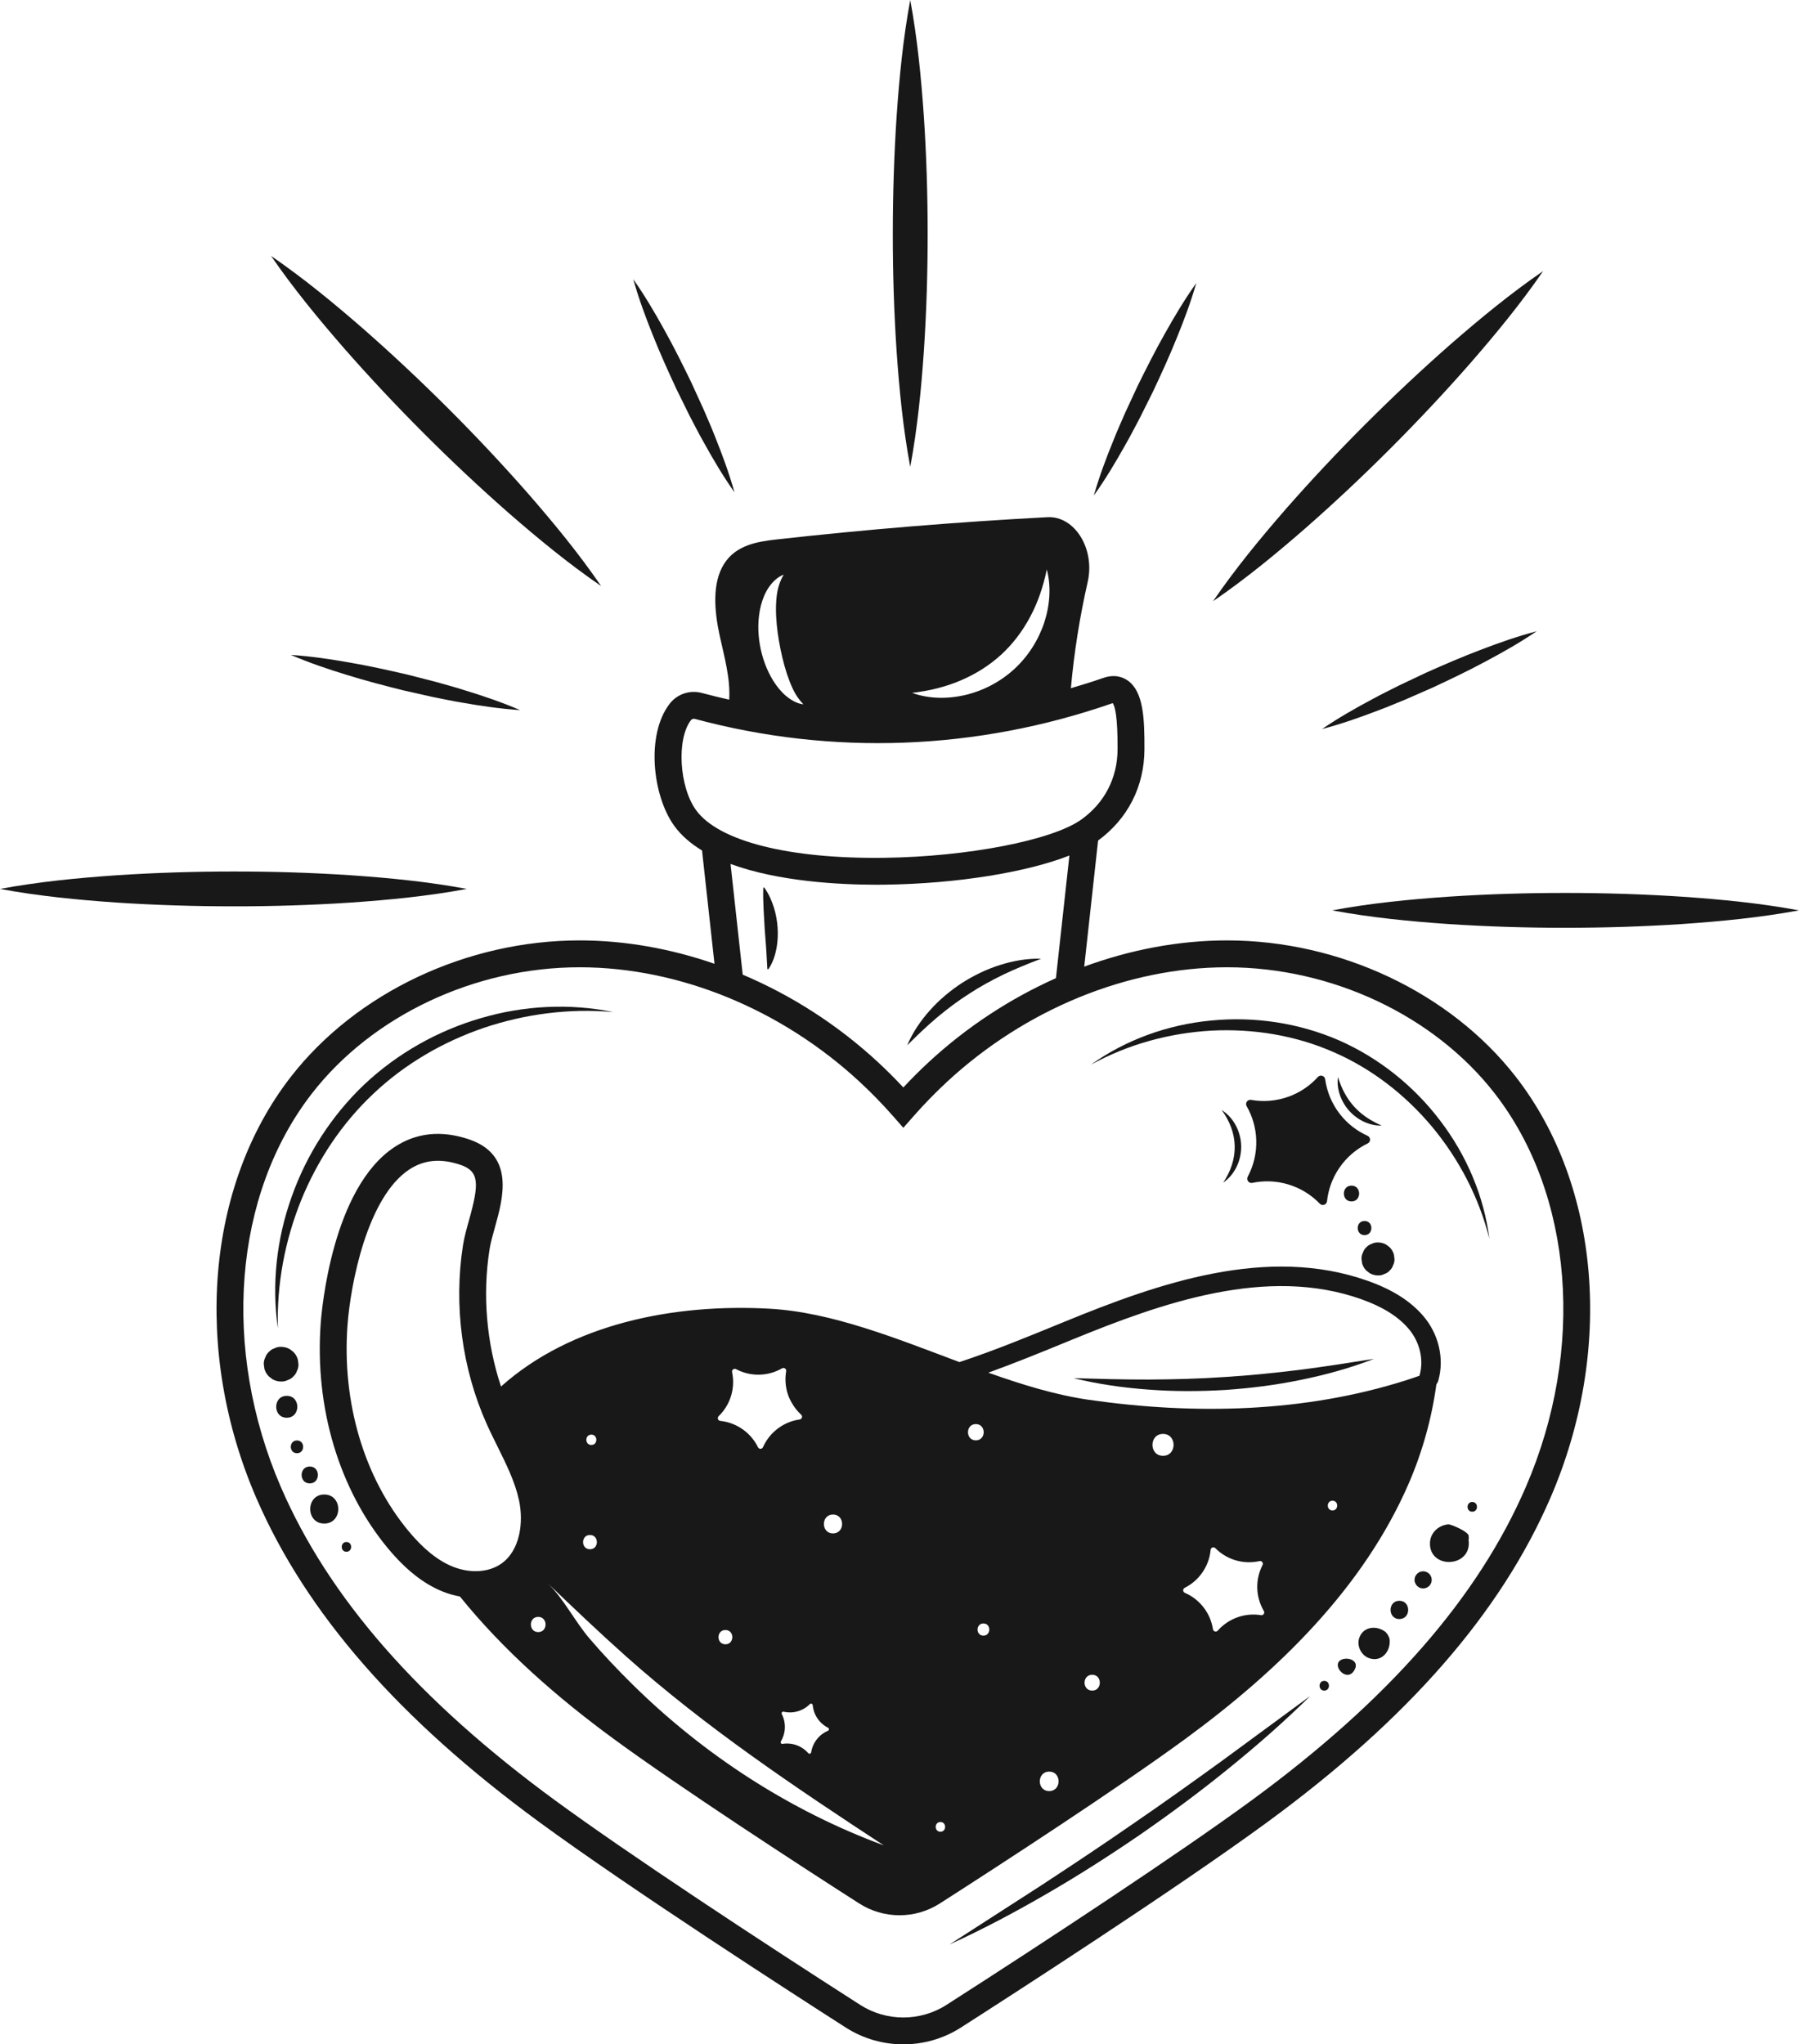 <?xml version="1.0" encoding="UTF-8"?><svg xmlns="http://www.w3.org/2000/svg" xmlns:xlink="http://www.w3.org/1999/xlink" height="1673.0" preserveAspectRatio="xMidYMid meet" version="1.0" viewBox="324.4 229.6 1472.5 1673.0" width="1472.5" zoomAndPan="magnify"><g fill="#181819" id="change1_1"><path d="M 1573.309 1446.52 C 1534.16 1537.109 1460.73 1621 1348.828 1702.98 C 1289.078 1746.75 1180.609 1818.16 1099.031 1870.391 C 1077.621 1884.09 1049.949 1884.09 1028.551 1870.391 C 946.961 1818.16 838.492 1746.75 778.754 1702.98 C 666.852 1621 593.422 1537.109 554.27 1446.52 C 505.48 1333.629 515.473 1207.219 579.727 1124.461 C 629.219 1060.73 713.102 1021.199 798.762 1021.199 L 799.316 1021.199 C 880.547 1021.359 963.945 1055.559 1028.129 1115.031 C 1037.551 1123.75 1046.77 1133.23 1055.531 1143.18 L 1063.789 1152.57 L 1072.039 1143.18 C 1080.789 1133.238 1090.012 1123.77 1099.449 1115.02 C 1163.629 1055.559 1247.031 1021.359 1328.262 1021.199 L 1328.809 1021.199 C 1414.469 1021.199 1498.359 1060.738 1547.852 1124.461 C 1612.109 1207.219 1622.102 1333.629 1573.309 1446.52 Z M 1199.719 929.738 L 1188.691 1030.102 C 1151.109 1046.871 1115.641 1070.039 1084.5 1098.891 C 1077.449 1105.43 1070.512 1112.34 1063.789 1119.551 C 1057.059 1112.34 1050.129 1105.422 1043.078 1098.891 C 1010.129 1068.359 972.336 1044.172 932.312 1027.23 L 922.359 936.629 C 961.695 951.148 1012.16 953.641 1041.871 953.641 C 1044.32 953.641 1046.641 953.621 1048.801 953.59 C 1107.75 952.809 1164.762 943.469 1199.719 929.738 Z M 894.172 892.66 C 880.316 873.648 878.055 834.398 889.926 819 C 890.5 818.25 891.395 817.828 892.344 817.828 L 893.195 817.941 C 1005.621 848.18 1123.719 843.762 1234.711 805.172 L 1235.191 805.02 C 1237.16 807.828 1239.262 816.879 1239.148 842.77 C 1239.051 866.309 1228.488 886.762 1209.41 900.34 C 1185.648 917.27 1116.469 930.699 1048.512 931.602 C 970.355 932.672 912.68 918.07 894.172 892.66 Z M 947.184 725.211 C 948.535 719.98 950.566 714.809 953.66 710.23 C 956.785 705.738 960.895 701.691 965.883 699.898 C 960.496 708.828 959.742 717.828 959.539 726.961 C 959.477 736.07 960.461 745.238 962.004 754.328 C 963.605 763.422 965.68 772.461 968.562 781.25 C 971.625 790.02 974.746 798.629 982.012 806 C 976.719 805.48 971.789 802.48 967.637 799.031 C 963.492 795.48 960.121 791.191 957.273 786.672 C 951.652 777.559 948.109 767.422 946.312 757.012 C 944.562 746.59 944.566 735.738 947.184 725.211 Z M 1110.871 786.398 C 1123.109 781.191 1134.262 774.148 1143.801 765.441 C 1153.32 756.711 1161.309 746.211 1167.559 734.469 C 1173.879 722.719 1178.281 709.789 1181.219 695.629 C 1184.949 709.699 1183.73 725.102 1179.051 739.328 C 1174.289 753.578 1165.852 766.82 1154.551 777.18 C 1143.27 787.551 1129.34 794.809 1114.73 798.309 C 1100.141 801.738 1084.691 801.609 1071 796.648 C 1085.359 794.93 1098.621 791.672 1110.871 786.398 Z M 1328.809 999.211 L 1328.219 999.211 C 1289.16 999.281 1249.691 1006.762 1211.852 1020.66 L 1223.191 917.488 C 1247.531 899.68 1261.012 873.238 1261.141 842.859 C 1261.25 817.469 1260.309 795.711 1247.578 786.621 C 1243.629 783.789 1236.922 781.121 1227.48 784.398 C 1218.68 787.461 1209.82 790.211 1200.93 792.82 C 1203.551 763.422 1208.262 734.09 1214.68 705.879 C 1220.852 678.801 1204.102 651.672 1181.66 652.859 C 1107.469 656.789 1033.379 662.879 959.477 671.141 C 943.934 672.879 926.684 675.82 917.047 691.09 C 907.082 706.891 909.137 729.922 913.434 749.672 C 917.195 766.949 922.344 784.738 921.254 802.191 C 913.785 800.512 906.332 798.699 898.906 796.711 C 889.062 794.059 878.691 797.539 872.5 805.57 C 852.863 831.07 858.57 881.148 876.395 905.609 C 882.129 913.488 889.898 920.078 899.023 925.621 L 909.215 1018.34 C 873.367 1005.941 836.18 999.281 799.359 999.211 L 798.766 999.211 C 706.469 999.211 615.918 1042 562.359 1110.969 C 493.254 1199.969 482.152 1335.102 534.078 1455.25 C 574.828 1549.531 650.609 1636.359 765.754 1720.719 C 841.457 1776.18 976.965 1863.48 1016.691 1888.91 C 1031 1898.07 1047.391 1902.648 1063.789 1902.648 C 1080.18 1902.648 1096.578 1898.07 1110.879 1888.91 C 1150.609 1863.48 1286.121 1776.191 1361.828 1720.719 C 1476.969 1636.359 1552.75 1549.52 1593.5 1455.25 C 1645.422 1335.102 1634.32 1199.969 1565.219 1110.969 C 1511.66 1042 1421.121 999.211 1328.809 999.211"/><path d="M 1486.328 1355.18 C 1486.301 1355.281 1486.301 1355.371 1486.27 1355.469 C 1482.488 1356.801 1478.691 1358.109 1474.871 1359.32 C 1391.691 1385.648 1302.18 1387.578 1215.82 1375.199 C 1188.738 1371.32 1161.16 1362.852 1133.359 1352.969 C 1155.262 1345.051 1176.988 1336.172 1198.52 1327.34 L 1201.828 1325.98 C 1275.941 1295.59 1361.48 1265.461 1438.59 1292.82 C 1455.859 1298.941 1468.449 1306.75 1477.059 1316.672 C 1486.469 1327.512 1490.02 1342.262 1486.328 1355.18 Z M 1415.059 1465.719 C 1409.93 1465.719 1409.941 1457.75 1415.059 1457.75 C 1420.191 1457.75 1420.191 1465.719 1415.059 1465.719 Z M 1356.531 1551.41 C 1350.48 1550.43 1344.121 1550.852 1337.898 1552.941 C 1331.211 1555.199 1325.551 1559.102 1321.191 1564.031 C 1319.871 1565.52 1317.5 1564.84 1317.199 1562.871 C 1316.262 1556.82 1313.898 1550.891 1309.98 1545.629 C 1305.762 1539.949 1300.281 1535.762 1294.219 1533.141 C 1292.41 1532.352 1292.352 1529.91 1294.121 1529.02 C 1299.602 1526.262 1304.512 1522.18 1308.309 1516.82 C 1312.41 1511.051 1314.699 1504.551 1315.32 1497.969 C 1315.512 1496 1317.809 1495.199 1319.199 1496.602 C 1323.52 1500.961 1328.93 1504.371 1335.191 1506.328 C 1341.949 1508.441 1348.84 1508.609 1355.289 1507.172 C 1357.219 1506.738 1358.699 1508.68 1357.789 1510.441 C 1354.98 1515.891 1353.41 1522.078 1353.48 1528.648 C 1353.559 1535.711 1355.52 1542.301 1358.859 1547.969 C 1359.871 1549.691 1358.5 1551.73 1356.531 1551.41 Z M 1276.34 1421 C 1264.801 1421 1264.82 1403.09 1276.34 1403.09 C 1287.891 1403.09 1287.871 1421 1276.34 1421 Z M 1218.371 1613.141 C 1210.031 1613.141 1210.039 1600.199 1218.371 1600.199 C 1226.711 1600.199 1226.699 1613.141 1218.371 1613.141 Z M 1183.172 1695.379 C 1172.91 1695.379 1172.93 1679.449 1183.172 1679.449 C 1193.441 1679.449 1193.422 1695.379 1183.172 1695.379 Z M 1129.34 1568.172 C 1122.93 1568.172 1122.941 1558.211 1129.34 1558.211 C 1135.762 1558.211 1135.75 1568.172 1129.34 1568.172 Z M 1123.129 1395.039 C 1131.711 1395.039 1131.699 1408.352 1123.129 1408.352 C 1114.551 1408.352 1114.57 1395.039 1123.129 1395.039 Z M 1094.141 1728.66 C 1089.012 1728.66 1089.02 1720.699 1094.141 1720.699 C 1099.281 1720.699 1099.27 1728.66 1094.141 1728.66 Z M 842.613 1608.59 C 830.18 1596.352 818.164 1583.68 806.828 1570.422 C 794.984 1556.551 785.5 1537.531 772.535 1525.121 C 793.879 1545.551 815.035 1565.719 836.824 1585.129 C 902.039 1643.199 974.918 1692.051 1047.77 1739.809 C 970.973 1711.441 900.914 1665.93 842.613 1608.59 Z M 764.941 1565.27 C 756.926 1565.27 756.938 1552.828 764.941 1552.828 C 772.965 1552.828 772.949 1565.27 764.941 1565.27 Z M 734.512 1509.41 C 724.23 1516.512 709.074 1517.379 694.953 1511.68 C 682.82 1506.781 671.027 1497.309 658.898 1482.719 C 622.492 1438.949 604.238 1377.602 608.816 1314.41 C 611.297 1280.199 625.031 1209.5 659.258 1186.781 C 671.438 1178.699 685.164 1177.422 701.219 1182.852 C 716.781 1188.121 716.684 1198.219 708.359 1227.922 C 706.398 1234.922 704.375 1242.148 703.324 1248.91 C 695.711 1297.852 702.543 1349.551 722.57 1394.5 C 725.445 1400.949 728.598 1407.309 731.645 1413.461 C 738.977 1428.262 745.902 1442.238 749.172 1457.191 C 753.145 1475.41 750.152 1498.621 734.512 1509.41 Z M 807.301 1485.789 C 814.84 1485.789 814.824 1497.48 807.301 1497.48 C 799.766 1497.48 799.777 1485.789 807.301 1485.789 Z M 808.426 1403.672 C 813.875 1403.672 813.867 1412.129 808.426 1412.129 C 802.969 1412.129 802.98 1403.672 808.426 1403.672 Z M 918.156 1575.25 C 910.621 1575.25 910.633 1563.551 918.156 1563.551 C 925.695 1563.551 925.684 1575.25 918.156 1575.25 Z M 912.652 1388.531 C 917.062 1384.262 920.527 1378.898 922.559 1372.648 C 924.742 1365.922 924.988 1359.031 923.621 1352.559 C 923.211 1350.629 925.172 1349.172 926.914 1350.102 C 932.34 1352.969 938.512 1354.609 945.082 1354.609 C 952.141 1354.609 958.75 1352.719 964.461 1349.441 C 966.188 1348.449 968.215 1349.852 967.871 1351.809 C 967.363 1354.738 967.203 1357.738 967.383 1360.77 C 967.574 1363.988 968.156 1367.238 969.203 1370.449 C 970.035 1373.02 971.176 1375.379 972.457 1377.629 C 974.531 1381.281 977.086 1384.559 980.102 1387.289 C 981.578 1388.621 980.879 1390.98 978.906 1391.262 C 972.836 1392.129 966.891 1394.43 961.586 1398.289 C 955.855 1402.449 951.609 1407.879 948.922 1413.91 C 948.113 1415.719 945.672 1415.75 944.805 1413.969 C 942.102 1408.461 938.07 1403.512 932.758 1399.648 C 927.027 1395.48 920.555 1393.121 913.984 1392.43 C 912.02 1392.219 911.234 1389.91 912.652 1388.531 Z M 989.605 1625.039 C 989.938 1628.68 991.125 1632.289 993.258 1635.559 C 995.555 1639.078 998.641 1641.762 1002.129 1643.539 C 1003.191 1644.078 1003.148 1645.551 1002.059 1646.02 C 998.711 1647.461 995.648 1649.699 993.199 1652.738 C 990.562 1656.012 988.965 1659.77 988.352 1663.641 C 988.164 1664.809 986.762 1665.23 985.977 1664.34 C 983.57 1661.602 980.488 1659.379 976.848 1657.988 C 972.91 1656.488 968.82 1656.129 964.938 1656.75 C 963.777 1656.941 962.973 1655.73 963.57 1654.719 C 965.441 1651.578 966.602 1647.961 966.797 1644.059 C 967.012 1639.852 966.086 1635.852 964.297 1632.352 C 963.762 1631.309 964.66 1630.172 965.805 1630.422 C 969.367 1631.23 973.168 1631.219 976.941 1630.199 C 981.012 1629.102 984.523 1626.98 987.301 1624.199 C 988.129 1623.371 989.496 1623.871 989.605 1625.039 Z M 1006.219 1469.078 C 1016.16 1469.078 1016.148 1484.5 1006.219 1484.5 C 996.277 1484.5 996.293 1469.078 1006.219 1469.078 Z M 1501.629 1359.559 C 1506.801 1341.531 1501.988 1321.09 1489.09 1306.238 C 1478.621 1294.172 1463.852 1284.879 1443.91 1277.809 C 1361.512 1248.57 1272.629 1279.738 1195.789 1311.25 L 1192.469 1312.609 C 1165.16 1323.809 1137.512 1335.141 1109.711 1344.301 C 1057.641 1324.801 1005.129 1303.422 954.145 1300.609 C 876.039 1296.309 791.98 1312.898 734.477 1364.301 C 722.637 1328.559 719.254 1289.559 725.055 1252.289 C 725.906 1246.82 727.672 1240.52 729.539 1233.852 C 736.121 1210.352 746.074 1174.828 708.273 1162.02 C 685.66 1154.371 665.074 1156.52 647.098 1168.461 C 596.301 1202.172 587.695 1301.59 586.883 1312.82 C 581.895 1381.629 601.98 1448.68 641.988 1496.789 C 656.5 1514.23 671.133 1525.781 686.719 1532.07 C 691.355 1533.941 696.098 1535.281 700.852 1536.148 C 736.637 1580.469 780.613 1618.898 826.727 1652.68 C 880.836 1692.328 977.105 1754.988 1027.629 1787.328 C 1047.781 1800.23 1073.539 1800.23 1093.691 1787.328 C 1144.211 1754.988 1240.488 1692.328 1294.59 1652.68 C 1370.281 1597.238 1440.391 1529.398 1477.609 1443.281 C 1488.66 1417.719 1496.301 1390.301 1500.102 1362.441 C 1500.789 1361.621 1501.32 1360.66 1501.629 1359.559"/><path d="M 1326.559 1356.52 C 1306.121 1357.941 1285.621 1358.469 1265.07 1358.59 C 1244.52 1358.648 1223.941 1358.059 1203.172 1357.449 C 1223.359 1362.422 1244.02 1365.328 1264.781 1366.84 C 1285.551 1368.422 1306.441 1368.34 1327.25 1367.109 C 1348.039 1365.68 1368.762 1363.078 1389.16 1358.859 C 1409.559 1354.711 1429.68 1349.16 1449.059 1341.629 C 1428.539 1344.891 1408.199 1348.109 1387.809 1350.691 C 1367.422 1353.199 1347.02 1355.301 1326.559 1356.52"/><path d="M 570.859 1211.922 C 584.258 1179.039 604.234 1148.879 629.98 1124.719 C 655.598 1100.422 686.867 1082.219 720.461 1070.75 C 754.113 1059.43 790.25 1054.641 826.305 1057.852 C 790.832 1050.531 753.191 1052.449 717.973 1062.84 C 682.684 1073.07 649.66 1091.672 622.699 1117 C 595.863 1142.461 575.391 1174.352 563.145 1208.988 C 550.738 1243.551 546.633 1281.012 551.879 1316.84 C 550.754 1280.672 557.609 1244.859 570.859 1211.922"/><path d="M 559.969 1358.98 C 561.727 1358.41 563.25 1357.43 564.535 1356.051 C 565.922 1354.762 566.895 1353.238 567.469 1351.48 C 568.355 1349.789 568.766 1347.969 568.691 1346.012 C 568.523 1344.762 568.355 1343.5 568.188 1342.238 C 567.512 1339.84 566.297 1337.75 564.535 1335.98 C 563.578 1335.238 562.621 1334.5 561.66 1333.762 C 559.449 1332.469 557.059 1331.828 554.5 1331.82 C 552.547 1331.75 550.723 1332.148 549.031 1333.039 C 547.27 1333.609 545.75 1334.59 544.465 1335.98 C 543.078 1337.262 542.102 1338.789 541.527 1340.539 C 540.641 1342.238 540.23 1344.059 540.305 1346.012 C 540.477 1347.27 540.645 1348.531 540.812 1349.789 C 541.484 1352.191 542.703 1354.281 544.465 1356.051 C 545.422 1356.789 546.379 1357.531 547.336 1358.27 C 549.551 1359.551 551.938 1360.199 554.5 1360.211 C 556.453 1360.281 558.273 1359.871 559.969 1358.98"/><path d="M 559.109 1371.922 C 547.586 1371.922 547.566 1389.84 559.109 1389.84 C 570.641 1389.84 570.656 1371.922 559.109 1371.922"/><path d="M 567.48 1408.43 C 560.754 1408.43 560.746 1418.879 567.48 1418.879 C 574.203 1418.879 574.219 1408.43 567.48 1408.43"/><path d="M 577.941 1429.762 C 569.055 1429.762 569.039 1443.57 577.941 1443.57 C 586.824 1443.57 586.84 1429.762 577.941 1429.762"/><path d="M 589.797 1452.68 C 574.504 1452.68 574.48 1476.441 589.797 1476.441 C 605.086 1476.441 605.109 1452.68 589.797 1452.68"/><path d="M 607.965 1491.551 C 602.84 1491.551 602.828 1499.52 607.965 1499.52 C 613.086 1499.52 613.094 1491.551 607.965 1491.551"/><path d="M 1251.461 1722.379 C 1226.949 1739.398 1202.07 1755.879 1177.09 1772.27 L 1101.629 1820.898 C 1128.941 1808.449 1155.469 1794.359 1181.422 1779.289 C 1207.41 1764.281 1232.699 1748.059 1257.488 1731.109 C 1282.16 1714.012 1306.32 1696.16 1329.621 1677.219 C 1352.949 1658.352 1375.559 1638.578 1396.922 1617.48 L 1324.57 1670.648 C 1300.371 1688.148 1276.102 1705.52 1251.461 1722.379"/><path d="M 1423.328 1587.469 C 1412.82 1590.859 1425.871 1606.828 1432.48 1597.199 C 1437.898 1589.289 1428.988 1585.66 1423.328 1587.469"/><path d="M 1458.422 1565.109 C 1451.281 1559.602 1439.949 1560.449 1436.828 1570.43 C 1434.809 1576.898 1438.82 1584.621 1445.27 1586.691 C 1446.648 1587.129 1447.98 1587.352 1449.23 1587.371 C 1457.609 1587.531 1462.871 1579.02 1461.77 1570.852 C 1461.148 1568.648 1460.039 1566.738 1458.422 1565.109"/><path d="M 1469.801 1539.641 C 1460.191 1539.641 1460.172 1554.57 1469.801 1554.57 C 1479.41 1554.57 1479.422 1539.641 1469.801 1539.641"/><path d="M 1494.23 1517.551 C 1493.762 1517.18 1493.289 1516.82 1492.809 1516.449 C 1492.25 1516.211 1491.691 1515.98 1491.129 1515.738 C 1490.512 1515.66 1489.891 1515.57 1489.262 1515.488 C 1488.641 1515.57 1488.02 1515.66 1487.391 1515.738 C 1486.48 1515.961 1485.68 1516.379 1485 1517 C 1484.48 1517.309 1484.051 1517.73 1483.738 1518.262 C 1483.121 1518.941 1482.699 1519.738 1482.488 1520.648 L 1482.461 1520.738 C 1482.359 1521.039 1482.43 1520.91 1482.328 1521.641 C 1482.191 1522.691 1482.07 1523.07 1482.449 1524.289 L 1482.48 1524.379 L 1482.84 1525.23 C 1483.012 1525.82 1483.309 1526.34 1483.738 1526.781 C 1484.051 1527.309 1484.48 1527.73 1485 1528.039 C 1485.68 1528.66 1486.48 1529.078 1487.391 1529.301 C 1488.02 1529.379 1488.641 1529.469 1489.262 1529.551 C 1489.891 1529.469 1490.512 1529.379 1491.129 1529.301 C 1491.691 1529.059 1492.25 1528.828 1492.809 1528.59 C 1493.289 1528.219 1493.762 1527.859 1494.23 1527.488 C 1494.922 1526.852 1495.398 1526.102 1495.691 1525.23 C 1496.012 1524.68 1496.16 1524.09 1496.172 1523.449 C 1496.328 1522.828 1496.328 1522.211 1496.172 1521.59 C 1496.16 1520.949 1496.012 1520.359 1495.691 1519.809 C 1495.398 1518.941 1494.922 1518.191 1494.23 1517.551"/><path d="M 1526.41 1487.262 C 1526.898 1486.43 1526.289 1485.371 1524.988 1484.238 C 1521.141 1480.891 1511.672 1476.98 1509.891 1477.109 C 1501.969 1477.711 1495.238 1483.852 1494.859 1491.93 C 1493.809 1514.23 1529.398 1512.762 1526.469 1490.02 C 1526.391 1489.41 1526.648 1488.789 1526.672 1488.172 C 1526.68 1487.859 1526.578 1487.52 1526.41 1487.262"/><path d="M 1529.469 1458.789 C 1524.34 1458.789 1524.328 1466.75 1529.469 1466.75 C 1534.59 1466.75 1534.602 1458.789 1529.469 1458.789"/><path d="M 1408.32 1605.18 C 1403.199 1605.18 1403.191 1613.141 1408.32 1613.141 C 1413.441 1613.141 1413.449 1605.18 1408.32 1605.18"/><path d="M 1420.211 1080.922 C 1387.34 1066.672 1350.898 1061.27 1315.539 1064.801 C 1280.191 1068.148 1245.75 1080.559 1217.309 1100.941 C 1247.941 1084.078 1282 1074.922 1316.172 1073.031 C 1350.328 1071.301 1384.859 1076.949 1415.969 1090.641 C 1447.16 1104.16 1474.77 1125.648 1496.711 1151.879 C 1518.539 1178.219 1534.988 1209.422 1543.449 1243.34 C 1539.078 1208.629 1524.781 1174.922 1503.199 1146.719 C 1481.75 1118.391 1453.02 1095.328 1420.211 1080.922"/><path d="M 957.887 972.41 C 956.148 967.031 954.008 961.77 950.211 956.301 L 950.027 956.031 L 949.648 955.828 L 949.148 956.301 C 948.766 967.391 949.742 978.422 950.289 989.441 C 951.211 1000.449 951.949 1011.449 952.48 1022.449 L 952.699 1022.828 L 953.375 1022.699 L 953.543 1022.449 C 957.285 1016.879 958.887 1011.109 960.016 1005.469 C 961.016 999.809 961.246 994.219 960.875 988.711 C 960.512 983.211 959.516 977.781 957.887 972.41"/><path d="M 1117.5 1042.969 C 1126.551 1037.02 1136.09 1031.84 1145.898 1027.059 C 1155.77 1022.34 1165.98 1018.238 1176.609 1014.18 C 1165.211 1013.879 1153.789 1015.879 1142.871 1019.352 C 1131.898 1022.77 1121.469 1027.879 1111.738 1034.059 C 1102.129 1040.398 1093.191 1047.801 1085.57 1056.41 C 1077.91 1064.949 1071.398 1074.531 1066.98 1085.039 C 1075.039 1077 1082.969 1069.371 1091.328 1062.32 C 1099.711 1055.328 1108.352 1048.762 1117.5 1042.969"/><path d="M 1403.031 1111.059 C 1396.699 1118.039 1388.648 1123.629 1379.18 1127.059 C 1368.988 1130.738 1358.469 1131.48 1348.52 1129.73 C 1345.512 1129.199 1343.309 1132.27 1344.828 1134.93 C 1349.5 1143.09 1352.32 1152.461 1352.648 1162.52 C 1353.012 1173.352 1350.461 1183.578 1345.719 1192.5 C 1344.281 1195.211 1346.531 1198.238 1349.52 1197.621 C 1358.73 1195.699 1368.52 1195.922 1378.18 1198.711 C 1388.621 1201.719 1397.59 1207.328 1404.621 1214.629 C 1406.719 1216.82 1410.262 1215.578 1410.59 1212.57 C 1411.609 1203.211 1414.84 1193.949 1420.488 1185.609 C 1426.578 1176.609 1434.691 1169.82 1443.801 1165.379 C 1446.531 1164.059 1446.449 1160.309 1443.691 1159.07 C 1435.102 1155.211 1427.289 1149.281 1421.102 1141.328 C 1414.43 1132.75 1410.48 1122.941 1409.078 1112.898 C 1408.66 1109.898 1405.07 1108.82 1403.031 1111.059"/><path d="M 1340.328 1167.43 C 1340.07 1155.68 1334.059 1144.059 1324.41 1138.109 C 1331.02 1147.102 1334.82 1157.191 1335.02 1167.539 C 1335.238 1177.879 1331.859 1188.109 1325.621 1197.371 C 1335.031 1191.039 1340.57 1179.172 1340.328 1167.43"/><path d="M 1419.52 1111.102 C 1418.219 1120.871 1422.031 1131.191 1428.77 1138.711 C 1435.559 1146.199 1445.441 1151.039 1455.289 1150.73 C 1446.371 1146.859 1438.73 1141.859 1432.711 1135.16 C 1426.641 1128.488 1422.449 1120.379 1419.52 1111.102"/><path d="M 1430.621 1199.891 C 1422.289 1199.891 1422.281 1212.828 1430.621 1212.828 C 1438.941 1212.828 1438.949 1199.891 1430.621 1199.891"/><path d="M 1441.301 1240.379 C 1448.738 1240.379 1448.762 1228.809 1441.301 1228.809 C 1433.852 1228.809 1433.84 1240.379 1441.301 1240.379"/><path d="M 1442.762 1269.43 C 1443.68 1270.129 1444.59 1270.84 1445.5 1271.539 C 1447.602 1272.762 1449.871 1273.379 1452.309 1273.379 C 1454.172 1273.449 1455.898 1273.07 1457.512 1272.219 C 1459.18 1271.68 1460.629 1270.75 1461.852 1269.43 C 1463.172 1268.211 1464.102 1266.762 1464.641 1265.09 C 1465.488 1263.48 1465.879 1261.738 1465.809 1259.879 C 1465.648 1258.691 1465.488 1257.488 1465.328 1256.301 C 1464.68 1254.012 1463.531 1252.02 1461.852 1250.34 C 1460.941 1249.641 1460.031 1248.93 1459.121 1248.23 C 1457.02 1247.012 1454.75 1246.391 1452.309 1246.391 C 1450.449 1246.32 1448.719 1246.699 1447.109 1247.551 C 1445.43 1248.09 1443.988 1249.02 1442.762 1250.34 C 1441.449 1251.559 1440.52 1253.012 1439.969 1254.68 C 1439.129 1256.289 1438.738 1258.031 1438.809 1259.879 C 1438.969 1261.078 1439.129 1262.281 1439.289 1263.469 C 1439.93 1265.762 1441.09 1267.75 1442.762 1269.43"/><path d="M 1058.262 325.129 C 1056.172 356.969 1055.191 388.809 1055.172 420.648 C 1055.148 452.488 1056.129 484.328 1058.219 516.172 C 1060.422 548.012 1063.5 579.852 1069.441 611.691 C 1075.379 579.852 1078.449 548.012 1080.648 516.172 C 1082.738 484.328 1083.719 452.488 1083.699 420.648 C 1083.68 388.809 1082.711 356.969 1080.609 325.129 C 1078.398 293.289 1075.34 261.449 1069.441 229.609 C 1063.531 261.449 1060.469 293.289 1058.262 325.129"/><path d="M 756.832 633.738 C 735.793 609.75 713.969 586.539 691.441 564.039 C 668.914 541.539 645.711 519.719 621.719 498.68 C 597.641 477.73 572.961 457.379 546.273 439.039 C 564.609 465.73 584.961 490.41 605.91 514.488 C 626.945 538.48 648.77 561.691 671.273 584.211 C 693.773 606.738 716.977 628.559 740.969 649.602 C 765.039 670.559 789.727 690.898 816.441 709.219 C 798.129 682.5 777.789 657.809 756.832 633.738"/><path d="M 610.988 968.281 C 642.828 966.078 674.664 963.012 706.508 957.07 C 674.664 951.129 642.828 948.051 610.988 945.852 C 579.148 943.762 547.309 942.781 515.469 942.809 C 483.629 942.82 451.789 943.801 419.949 945.891 C 388.109 948.102 356.27 951.16 324.43 957.07 C 356.27 962.969 388.109 966.031 419.949 968.25 C 451.789 970.34 483.629 971.309 515.469 971.328 C 547.309 971.352 579.148 970.371 610.988 968.281"/><path d="M 1605.852 960.359 C 1574.012 960.34 1542.172 961.309 1510.328 963.398 C 1478.488 965.609 1446.648 968.68 1414.809 974.621 C 1446.648 980.559 1478.488 983.629 1510.328 985.84 C 1542.172 987.922 1574.012 988.898 1605.852 988.879 C 1637.691 988.859 1669.531 987.891 1701.371 985.801 C 1733.211 983.59 1765.051 980.52 1796.891 974.621 C 1765.051 968.719 1733.211 965.648 1701.371 963.441 C 1669.531 961.352 1637.691 960.371 1605.852 960.359"/><path d="M 1512.012 511.09 C 1488.02 532.129 1464.82 553.961 1442.289 576.461 C 1419.762 598.961 1397.941 622.16 1376.898 646.148 C 1355.941 670.219 1335.602 694.91 1317.289 721.621 C 1344 703.309 1368.691 682.969 1392.762 662.012 C 1416.75 640.98 1439.961 619.148 1462.461 596.621 C 1484.961 574.102 1506.789 550.898 1527.82 526.898 C 1548.77 502.82 1569.121 478.141 1587.461 451.449 C 1560.77 469.789 1536.09 490.141 1512.012 511.09"/><path d="M 1245.469 567.18 C 1242.309 574.578 1238.922 581.879 1235.988 589.391 C 1229.879 604.309 1224.199 619.422 1219.711 635.121 C 1229.199 621.828 1237.488 607.969 1245.359 593.91 C 1249.41 586.93 1253.012 579.738 1256.84 572.66 L 1267.641 551.07 C 1274.512 536.531 1281.238 521.922 1287.27 506.969 C 1293.379 492.051 1299.07 476.93 1303.57 461.25 C 1294.102 474.539 1285.809 488.398 1277.941 502.461 C 1269.988 516.488 1262.75 530.859 1255.641 545.289 L 1245.469 567.18"/><path d="M 890.164 542.441 C 883.141 527.961 875.984 513.559 868.121 499.48 C 860.336 485.371 852.129 471.461 842.738 458.109 C 847.148 473.828 852.746 488.98 858.762 503.93 C 864.707 518.91 871.352 533.559 878.133 548.148 L 888.805 569.801 C 892.59 576.91 896.145 584.121 900.156 591.121 C 907.941 605.23 916.152 619.141 925.562 632.48 C 921.164 616.762 915.57 601.609 909.551 586.66 C 906.66 579.129 903.316 571.809 900.199 564.391 L 890.164 542.441"/><path d="M 681.211 787.66 L 657.836 781.672 C 642.164 778.039 626.457 774.551 610.57 771.809 C 594.699 769 578.723 766.641 562.438 765.559 C 577.434 772 592.734 777.172 608.145 781.891 C 623.535 786.691 639.109 790.73 654.719 794.621 L 678.262 799.93 C 686.168 801.449 694.016 803.219 701.98 804.5 C 717.848 807.309 733.824 809.672 750.113 810.738 C 735.125 804.27 719.824 799.102 704.41 794.391 C 696.738 791.898 688.945 789.898 681.211 787.66"/><path d="M 1469.762 790.469 C 1462.59 794.141 1455.32 797.59 1448.262 801.48 C 1434.031 809.039 1419.988 817.031 1406.5 826.23 C 1422.289 822.078 1437.531 816.73 1452.57 810.949 C 1460.148 808.18 1467.52 804.949 1474.988 801.961 L 1497.102 792.27 C 1511.68 785.48 1526.199 778.551 1540.398 770.91 C 1554.629 763.352 1568.672 755.371 1582.172 746.191 C 1566.379 750.352 1551.148 755.711 1536.102 761.488 C 1521.02 767.191 1506.27 773.602 1491.57 780.148 L 1469.762 790.469"/></g></svg>